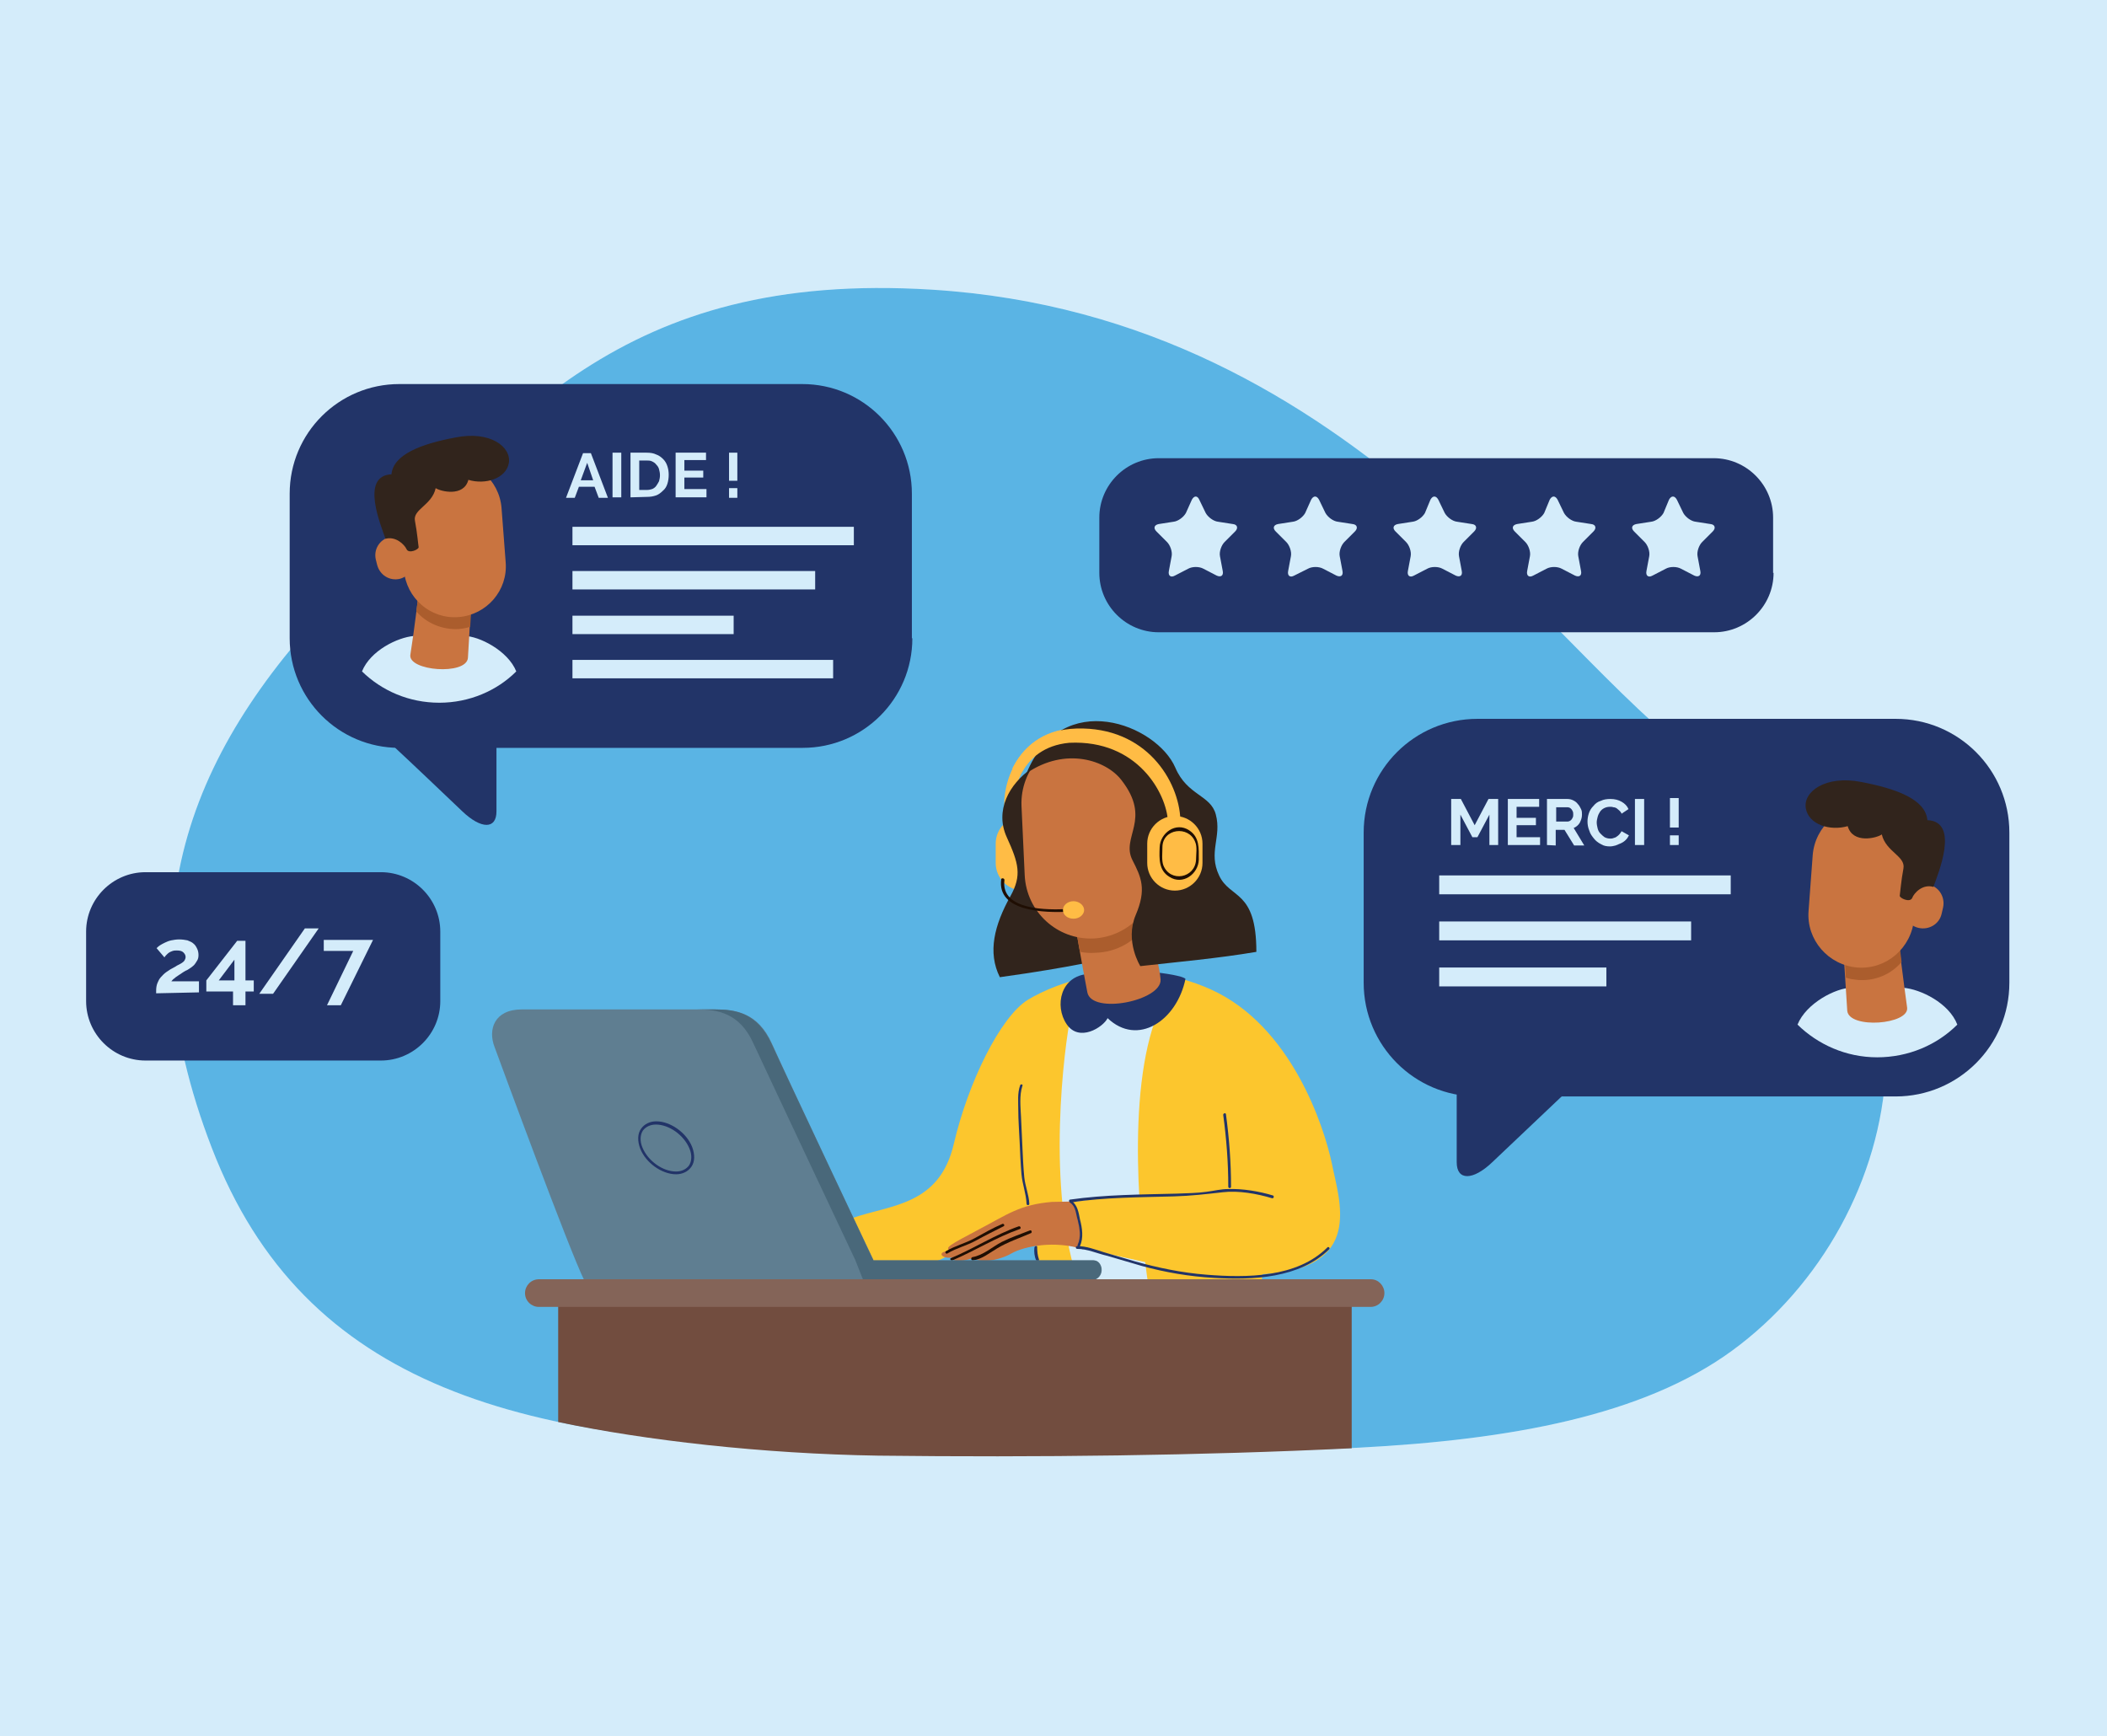 <?xml version="1.0" encoding="utf-8"?>
<!-- Generator: Adobe Illustrator 26.3.1, SVG Export Plug-In . SVG Version: 6.00 Build 0)  -->
<svg version="1.1" id="Calque_1" xmlns="http://www.w3.org/2000/svg" xmlns:xlink="http://www.w3.org/1999/xlink" x="0px" y="0px"
	 viewBox="0 0 457.5 377" style="enable-background:new 0 0 457.5 377;" xml:space="preserve">
<style type="text/css">
	.st0{fill:#D4ECFA;}
	.st1{opacity:0.3;}
	.st2{fill:#FFFFFF;}
	.st3{fill:#5AB4E4;}
	.st4{fill:#FFBC45;}
	.st5{fill:#FCC62D;}
	.st6{fill:#223468;}
	.st7{fill:#31241C;}
	.st8{fill:#C97440;}
	.st9{fill:#AB5D2D;}
	.st10{fill:#1F0E03;}
	.st11{fill:#5F7E91;}
	.st12{fill:#49687A;}
	.st13{fill:#724D3F;}
	.st14{fill:#846458;}
</style>
<g>
	<rect class="st0" width="457.5" height="377"/>
	<g>
		<g>
			<g class="st1">
				<path class="st2" d="M202.3,62.9c-67.6-4.2-91.6,29.1-126,63.6C41.9,161,26,197.5,46,249.3c20,51.9,67.2,65,141.2,65
					s150.3,7.2,188.9-21c38.6-28.2,51.8-92.7-4.2-126.4C339,147.1,295.9,68.7,202.3,62.9z"/>
			</g>
			<g>
				<g>
					<path id="SVGID_00000102531826233671938490000002591777282949718181_" class="st3" d="M202.3,62.9
						c-67.6-4.2-91.6,29.1-126,63.6C41.9,161,26,197.5,46,249.3c20,51.9,67.2,65,141.2,65s150.3,7.2,188.9-21
						c38.6-28.2,51.8-92.7-4.2-126.4C339,147.1,295.9,68.7,202.3,62.9z"/>
				</g>
			</g>
		</g>
	</g>
	<path class="st4" d="M228.2,187.4c0,3.3-2.7,6-6,6l0,0c-3.3,0-6-2.7-6-6v-4.2c0-3.3,2.7-6,6-6l0,0c3.3,0,6,2.7,6,6V187.4z"/>
	<path class="st5" d="M289.2,252.7c-1.7-8.1-8.8-29.9-26.2-37.8c-17.4-7.9-33.7-1.5-39.8,2.2c-6,3.7-13,18-16.1,31.3
		c-3.1,13.4-13.7,13.2-22,16.1l3.8,13.9l85,0.5c0,0,0,0,0.2-2.2C296.3,275.6,290.8,260.8,289.2,252.7z M202.2,274.1
		c3.4,0,18.5-11.4,21.6-11c1.6,8.3,1.7,12.7,1.9,13.3C226,276.9,203.2,280.9,202.2,274.1z"/>
	<path class="st0" d="M232.4,221c-1.1,5.3-5.6,37.4,2.1,58.5c6,0.5,14.9,0,14.9,0c-1.7-11.1-5.1-41.9,2-59.5
		C244.3,220.2,232.4,221,232.4,221z"/>
	<path class="st6" d="M236.3,211.5c-6,0.4-7.4,6.9-4.7,10.9c2.7,4,7.9,0.7,8.9-1.3c6.5,6.2,15,0.6,16.9-8.5
		C257.4,211.9,247,209.8,236.3,211.5z"/>
	<path class="st4" d="M253.6,178.4c-0.3-6.1-6.5-17.7-21.4-17.1c-10.6,0.8-11.8,10.8-11.8,10.8c-0.4,1.1-2.3,3.5-2.3,3.5
		c-0.5-4.7,2.4-17.1,15.8-17.5c15-0.4,22.2,11.4,22.5,19.8C255.1,180,253.6,178.4,253.6,178.4z"/>
	<path class="st7" d="M224.1,166.8c-5.1,3.5-8.1,9.3-5.5,15s3.3,8.3,0.8,12.8c-3.5,6.3-5,12.2-2.3,17.6c15.9-2.2,22.9-4,22.9-4
		S233.8,166.2,224.1,166.8z"/>
	<path class="st8" d="M247.7,195.8c0,0,3.9,11.9,4.3,16.9c0.3,4.6-14.9,7.7-15.9,2.8c-1.1-5.7-2.8-15.5-2.8-15.5"/>
	<path class="st9" d="M249,200.8l-1.3-5l-14.4,4.2c0,0,0.5,3,1.2,6.7c1.1,0.2,2.2,0.3,3.3,0.2C242.5,206.8,246.5,204.4,249,200.8z"
		/>
	<path class="st8" d="M222.5,190.1c0.4,7.9,7,14,14.9,13.7l0,0c7.9-0.4,14-7,13.7-14.9l-0.7-15.1c-0.4-7.9-7-14-14.9-13.7l0,0
		c-7.9,0.4-14,7-13.7,14.9L222.5,190.1z"/>
	<path class="st7" d="M264.7,190.1c-2.4-5.1,0.6-8.3-0.7-13.2c-1.1-4.3-6.2-4.1-8.8-10.2c-4-9.3-24.6-17.6-32.3,1.2
		c8.5-5.8,17.3-2.8,20.6,1.5c6.7,8.6-0.2,12.3,2.4,17.4c1.9,3.7,3.1,6.3,0.7,11.9c-2.4,5.7,1,11.1,1,11.1c8-0.9,17-1.7,25.2-3.1
		C272.8,193.1,267.1,195.3,264.7,190.1z"/>
	<path class="st8" d="M228.4,261c-7,0.6-9.6,2.7-15.9,6c-6.2,3.3-7.6,4-6.1,4.6c-3.7,0.2-1.5,2.2,1,1.3c-1.7,0.7,0.7,1.5,4.1,0.2
		c0.9,1.3,5.3,0.7,8.1-0.9c2.8-1.6,9.5-2.9,15.6-0.9c0.7-3.8-1.6-10.4-1.6-10.4L228.4,261z"/>
	<path class="st5" d="M232.8,261.1c3.8-0.8,14.3-1.7,20.5-1.3c0.4,4.9-2.3,14.8-2.3,14.8l-16.6-3.7
		C234.4,270.9,235.2,265.6,232.8,261.1z"/>
	<g>
		<path class="st6" d="M232.5,261.1c7.4-1.1,14.9-1.1,22.4-1.3c3.6-0.1,7.1-0.5,10.6-0.9c3.4-0.4,7.4,0.3,10.7,1.3
			c0.4,0.1,0.5-0.5,0.2-0.6c-3-0.9-6.5-1.5-9.7-1.4c-1.6,0-3.1,0.4-4.7,0.6c-2.1,0.3-4.3,0.3-6.5,0.4c-7.7,0.2-15.5,0.2-23.2,1.3
			C232,260.6,232.1,261.2,232.5,261.1L232.5,261.1z"/>
	</g>
	<g>
		<path class="st6" d="M265.6,242.1c0.7,5.2,1.1,10.3,1.1,15.6c0,0.4,0.6,0.4,0.6,0c0-5.3-0.4-10.5-1.1-15.7
			C266.2,241.6,265.6,241.7,265.6,242.1L265.6,242.1z"/>
	</g>
	<g>
		<path class="st6" d="M233.9,271.2c2.2,0,4.3,1,6.5,1.5c2.5,0.7,5,1.5,7.5,2.2c5.1,1.4,10.4,2.3,15.7,2.6c8.4,0.5,18.6,0.1,25-6.2
			c0.3-0.3-0.2-0.7-0.4-0.4c-6.6,6.6-17.6,6.6-26.3,5.9c-5.2-0.4-10.5-1.5-15.5-2.9c-2.3-0.7-4.5-1.3-6.8-2
			c-1.9-0.6-3.7-1.3-5.7-1.3C233.5,270.6,233.5,271.2,233.9,271.2L233.9,271.2z"/>
	</g>
	<g>
		<path class="st6" d="M221.5,235.7c-0.6,1.7-0.4,3.5-0.4,5.2c0,2.4,0.2,4.8,0.3,7.1c0.1,2.3,0.2,4.7,0.4,7c0.2,2.2,1,4.2,1.1,6.4
			c0,0.4,0.6,0.4,0.6,0c-0.1-2-0.9-3.8-1.1-5.8c-0.2-2.1-0.3-4.3-0.4-6.5c-0.1-2.2-0.2-4.3-0.3-6.5c-0.1-2.2-0.4-4.7,0.3-6.8
			C222.2,235.5,221.6,235.3,221.5,235.7L221.5,235.7z"/>
	</g>
	<g>
		<path class="st10" d="M211.3,273.7c2-0.3,3.5-1.6,5.2-2.6c2.3-1.4,4.8-2.2,7.3-3.3c0.4-0.1,0.2-0.8-0.2-0.6
			c-2,0.8-4.1,1.5-6.1,2.5c-2.1,1.1-4,2.9-6.4,3.3C210.7,273.2,210.9,273.8,211.3,273.7L211.3,273.7z"/>
	</g>
	<g>
		<path class="st10" d="M206.8,273.7c4.9-2.1,9.5-5,14.6-6.8c0.4-0.1,0.2-0.7-0.2-0.6c-5.1,1.8-9.7,4.8-14.7,6.9
			C206.1,273.3,206.5,273.9,206.8,273.7L206.8,273.7z"/>
	</g>
	<g>
		<path class="st10" d="M205.7,272.2c2-1.2,4.2-1.7,6.2-2.8c2-1.1,4-2.1,6-3.1c0.4-0.2,0-0.7-0.3-0.5c-2.1,0.9-4,2-6,3.1
			c-2,1.1-4.2,1.6-6.2,2.8C205.1,271.9,205.4,272.4,205.7,272.2L205.7,272.2z"/>
	</g>
	<g>
		<path class="st6" d="M224.6,270.9c-0.1,0.9,0,2,0.4,2.8c0.1,0.4,0.7,0.2,0.6-0.2c-0.3-0.8-0.4-1.8-0.4-2.7
			C225.3,270.5,224.7,270.5,224.6,270.9L224.6,270.9z"/>
	</g>
	<g>
		<path class="st6" d="M232.4,261.2c1.2,0.8,1.2,2.4,1.6,3.7c0.4,1.7,0.8,3.7,0,5.4c-0.2,0.4,0.4,0.7,0.5,0.3c0.8-1.8,0.5-3.9,0-5.8
			c-0.3-1.5-0.5-3.1-1.9-4.1C232.4,260.5,232.1,261,232.4,261.2L232.4,261.2z"/>
	</g>
	<g>
		<path class="st10" d="M217.4,190.9c-1,7.2,9.7,7.3,14.4,7.1c0.4,0,0.4-0.6,0-0.6c-4.1,0.2-14.6,0.4-13.7-6.3
			C218.1,190.7,217.5,190.6,217.4,190.9L217.4,190.9z"/>
	</g>
	<path class="st4" d="M235.4,197.6c0,1-1,1.9-2.3,1.9c-1.3,0-2.3-0.8-2.3-1.9c0-1,1-1.9,2.3-1.9
		C234.3,195.7,235.4,196.6,235.4,197.6z"/>
	<path class="st4" d="M233.8,158.2c-7.6,0.2-11.8,4.3-14,8.7c0.7,0.1,1.5,0.3,2.2,0.6c1.6-2.7,4.6-5.7,10.2-6.2
		c14.8-0.7,21.1,11,21.4,17.1c0,0,1.6,1.6,2.7-0.4C256,169.6,248.9,157.8,233.8,158.2z"/>
	<path class="st4" d="M261.1,187.4c0,3.3-2.7,6-6,6l0,0c-3.3,0-6-2.7-6-6v-4.2c0-3.3,2.7-6,6-6l0,0c3.3,0,6,2.7,6,6V187.4z"/>
	<g>
		<path class="st10" d="M259.7,186.7c-0.2,4-5.6,5-7.1,1.2c-0.4-1.1-0.2-2.7-0.2-3.9c0-4.1,5.7-4.8,7.1-1.2
			C260,183.9,259.7,185.5,259.7,186.7c0,0.4,0.6,0.4,0.6,0c0-2.5,0.2-4.9-2.1-6.4c-2.9-1.9-6.3,0.6-6.4,3.7c-0.1,2.5-0.2,5,2.1,6.4
			c2.9,1.9,6.3-0.6,6.4-3.7C260.4,186.3,259.8,186.3,259.7,186.7z"/>
	</g>
	<g>
		<path class="st11" d="M189.7,273.7c3.4,0,45.6,0,47.8,0c2.2,0,2.7,4.4-1,4.4c-3.7,0-109.6,0-109.6,0c-3.3-6.6-18.1-46.9-19.5-50.7
			c-1.5-3.8-0.1-8.2,5.9-8.2c6,0,37.6,0,42,0s9.3,0.7,12.3,7.4C170.6,233.4,189.7,273.7,189.7,273.7z"/>
		<path class="st12" d="M237.6,277.9c0.1,0,0.3-0.1,0.4-0.2c0,0,0,0,0,0c1.9-1.1,1.2-4-0.6-4c-0.4,0-1.8,0-3.9,0c-11,0-41,0-43.9,0
			c0,0,0,0,0-0.1c0,0,0-0.1-0.1-0.2c-0.2-0.4-0.5-1.1-1-2.1c-4.1-8.7-18.4-39-21-44.7c-3.1-6.7-7.9-7.4-12.3-7.4c-0.7,0-2.1,0-3.9,0
			c4.4,0,9.3,0.7,12.3,7.4c3.1,6.7,22.1,47,22.1,47l1.7,4.3c0,0,2.1,0,5.3,0.1c17.1,0,32.7,0,39.8,0c2.2,0,3.5,0,3.9,0
			c0.2,0,0.4,0,0.6,0c0.1,0,0.2,0,0.3-0.1C237.5,277.9,237.5,277.9,237.6,277.9z"/>
		<path class="st6" d="M146.8,255c-3.1,0-6.6-2.5-7.8-5.6c-0.6-1.6-0.6-3.2,0.2-4.3c0.7-1,1.9-1.6,3.3-1.6c3.1,0,6.6,2.5,7.8,5.6
			l0,0c0.6,1.6,0.6,3.2-0.2,4.3C149.4,254.4,148.2,255,146.8,255z M142.4,244.2c-1.2,0-2.2,0.5-2.8,1.3c-0.6,0.9-0.7,2.3-0.1,3.7
			c1.2,2.9,4.4,5.2,7.3,5.2c1.2,0,2.2-0.5,2.8-1.3c0.6-0.9,0.7-2.3,0.1-3.7l0,0C148.5,246.5,145.3,244.2,142.4,244.2z"/>
	</g>
	<g>
		<path class="st13" d="M293.5,281.5H121.2v27.3c18.9,4,44.4,6.9,69.5,7.3c34.4,0.4,70,0,102.8-1.6L293.5,281.5L293.5,281.5z"/>
		<path class="st14" d="M300.6,280.8c0,1.6-1.3,3-3,3H117c-1.6,0-3-1.3-3-3l0,0c0-1.6,1.3-3,3-3h180.7
			C299.3,277.8,300.6,279.2,300.6,280.8L300.6,280.8z"/>
	</g>
	<path class="st6" d="M100.4,176.2c4.1,3.9,7.4,3.9,7.4,0c0-3.9,0-10.2,0-14.1c0-3.9-3.4-7.1-7.4-7.1s-10.8,0-14.9,0s-4.1,3.2,0,7.1
		C89.6,165.9,96.3,172.3,100.4,176.2z"/>
	<path class="st6" d="M198.1,138.6c0,13.2-10.7,23.8-23.8,23.8H86.7c-13.2,0-23.8-10.7-23.8-23.8v-31.4c0-13.2,10.7-23.8,23.8-23.8
		h87.5c13.2,0,23.8,10.7,23.8,23.8V138.6z"/>
	<g>
		<path class="st0" d="M126.6,98.4h1.7l3.7,9.7H130l-0.9-2.4h-3.4l-0.9,2.4h-1.9L126.6,98.4z M128.8,104.3l-1.3-3.8l-1.4,3.8H128.8z
			"/>
		<path class="st0" d="M133,108v-9.7h1.9v9.7H133z"/>
		<path class="st0" d="M136.9,108v-9.7h3.5c0.8,0,1.5,0.1,2.1,0.4c0.6,0.2,1.1,0.6,1.5,1c0.4,0.4,0.7,0.9,0.9,1.5
			c0.2,0.6,0.3,1.2,0.3,1.9c0,0.7-0.1,1.4-0.3,2c-0.2,0.6-0.5,1.1-1,1.5c-0.4,0.4-0.9,0.8-1.5,1c-0.6,0.2-1.2,0.3-2,0.3L136.9,108
			L136.9,108z M143.3,103.2c0-0.5-0.1-0.9-0.2-1.3c-0.1-0.4-0.3-0.7-0.6-1c-0.2-0.3-0.5-0.5-0.9-0.7c-0.4-0.2-0.8-0.2-1.2-0.2h-1.6
			v6.4h1.6c0.5,0,0.9-0.1,1.2-0.2s0.7-0.4,0.9-0.7c0.2-0.3,0.4-0.6,0.6-1C143.2,104.1,143.3,103.7,143.3,103.2z"/>
		<path class="st0" d="M153.4,106.4v1.6h-6.7v-9.7h6.6v1.6h-4.7v2.3h4.1v1.5h-4.1v2.5H153.4z"/>
		<path class="st0" d="M158.3,104.4v-6.1h1.8v6.1H158.3z M158.3,108V106h1.8v2.1H158.3z"/>
	</g>
	<rect x="124.3" y="114.4" class="st0" width="61.1" height="4"/>
	<rect x="124.3" y="124" class="st0" width="52.7" height="4"/>
	<rect x="124.3" y="133.7" class="st0" width="35" height="4"/>
	<rect x="124.3" y="143.3" class="st0" width="56.6" height="4"/>
	<path class="st0" d="M112.1,145.8c-1.8-4.5-8.1-7.7-11.3-7.7H89.9c-3.6,0.3-9.5,3.2-11.3,7.7c4.3,4.2,10.2,6.8,16.8,6.8
		C101.9,152.6,107.9,150,112.1,145.8z"/>
	<path class="st8" d="M90.9,128.8c0,0-1,8.5-1.8,13.4c-0.5,3.5,12.1,4.5,12.5,0.7c0.3-4.5,0.7-12.2,0.7-12.2"/>
	<path class="st9" d="M90.4,132.8l0.5-3.9l11.5,1.9c0,0-0.1,2.3-0.3,5.3c-0.8,0.3-1.6,0.4-2.5,0.5C96,136.8,92.6,135.3,90.4,132.8z"
		/>
	<path class="st8" d="M109.8,122.1c0.5,6.1-4.1,11.4-10.2,11.9l0,0c-6.1,0.5-11.4-4.1-11.9-10.2L86.8,112
		c-0.5-6.1,4.1-11.4,10.2-11.9l0,0c6.1-0.5,11.4,4.1,11.9,10.2L109.8,122.1z"/>
	<path class="st8" d="M89.8,120.8c0.5,2.2-0.8,4.3-3,4.9l0,0c-2.2,0.5-4.3-0.8-4.9-3l-0.3-1.2c-0.5-2.2,0.8-4.3,3-4.9l0,0
		c2.2-0.5,4.3,0.8,4.9,3L89.8,120.8z"/>
	<path class="st7" d="M83.7,117c-0.9-2.7-5.6-13.7,1.3-14c0.4-4.3,6.4-6.6,13.9-8c7.5-1.5,12.1,2,11.6,5.5c-0.6,3.5-5.2,4.8-8.8,3.7
		c-1,3.8-6.1,2.5-7.1,1.8c-0.8,3.7-5,4.6-4.5,7.1c0.5,2.6,0.7,5.2,0.8,5.7c0.1,0.5-2.1,1.5-2.6,0.5C87.8,118.2,85.9,116.4,83.7,117z
		"/>
	<path class="st6" d="M436.3,213.4c0,13.7-11.1,24.7-24.7,24.7h-90.8c-13.7,0-24.7-11.1-24.7-24.7v-32.6c0-13.7,11.1-24.7,24.7-24.7
		h90.8c13.7,0,24.7,11.1,24.7,24.7V213.4z"/>
	<path class="st6" d="M324,252.4c-4.2,4-7.7,4-7.7,0c0-4,0-10.6,0-14.6c0-4,3.5-7.3,7.7-7.3c4.2,0,11.2,0,15.4,0
		c4.2,0,4.2,3.3,0,7.3C335.2,241.8,328.3,248.3,324,252.4z"/>
	<g>
		<path class="st0" d="M323.4,183.5v-6.6l-2.6,4.9h-1.1l-2.6-4.9v6.6h-2v-10h2.1l3,5.7l3-5.7h2.1v10H323.4z"/>
		<path class="st0" d="M334.4,181.8v1.7h-7v-10h6.8v1.7h-4.9v2.4h4.2v1.6h-4.2v2.6L334.4,181.8L334.4,181.8z"/>
		<path class="st0" d="M335.9,183.5v-10h4.4c0.5,0,0.9,0.1,1.3,0.3c0.4,0.2,0.7,0.4,1,0.8c0.3,0.3,0.5,0.7,0.7,1.1
			c0.2,0.4,0.2,0.8,0.2,1.2c0,0.7-0.2,1.2-0.5,1.8c-0.3,0.5-0.8,0.9-1.3,1.1l2.3,3.8h-2.2l-2.1-3.4h-1.9v3.4L335.9,183.5
			L335.9,183.5z M337.9,178.4h2.4c0.2,0,0.3,0,0.5-0.1c0.2-0.1,0.3-0.2,0.4-0.3c0.1-0.1,0.2-0.3,0.3-0.5c0.1-0.2,0.1-0.4,0.1-0.6
			c0-0.2,0-0.5-0.1-0.7s-0.2-0.4-0.3-0.5c-0.1-0.1-0.3-0.3-0.4-0.3c-0.2-0.1-0.3-0.1-0.5-0.1h-2.4L337.9,178.4L337.9,178.4z"/>
		<path class="st0" d="M344.7,178.4c0-0.6,0.1-1.2,0.3-1.8c0.2-0.6,0.5-1.1,1-1.6c0.4-0.5,0.9-0.9,1.6-1.1c0.6-0.3,1.3-0.4,2.1-0.4
			c0.9,0,1.7,0.2,2.4,0.6c0.7,0.4,1.2,0.9,1.5,1.6l-1.5,1c-0.1-0.3-0.3-0.5-0.5-0.7c-0.2-0.2-0.4-0.3-0.6-0.5
			c-0.2-0.1-0.4-0.2-0.7-0.2c-0.2-0.1-0.5-0.1-0.7-0.1c-0.5,0-0.9,0.1-1.3,0.3c-0.4,0.2-0.7,0.5-0.9,0.8c-0.2,0.3-0.4,0.7-0.5,1.1
			c-0.1,0.4-0.2,0.8-0.2,1.2c0,0.4,0.1,0.9,0.2,1.3c0.1,0.4,0.3,0.8,0.6,1.1c0.3,0.3,0.6,0.6,0.9,0.8c0.4,0.2,0.8,0.3,1.2,0.3
			c0.2,0,0.5,0,0.7-0.1c0.2-0.1,0.5-0.1,0.7-0.3c0.2-0.1,0.4-0.3,0.6-0.5c0.2-0.2,0.3-0.4,0.5-0.7l1.6,0.9c-0.2,0.4-0.4,0.7-0.7,1
			c-0.3,0.3-0.6,0.5-1,0.7c-0.4,0.2-0.8,0.3-1.2,0.5c-0.4,0.1-0.8,0.2-1.2,0.2c-0.7,0-1.4-0.1-2-0.5c-0.6-0.3-1.1-0.7-1.5-1.2
			c-0.4-0.5-0.8-1-1-1.7C344.8,179.7,344.7,179,344.7,178.4z"/>
		<path class="st0" d="M355,183.5v-10h2v10H355z"/>
		<path class="st0" d="M362.6,179.7v-6.4h1.9v6.4H362.6z M362.6,183.5v-2.1h1.9v2.1H362.6z"/>
	</g>
	<rect x="312.5" y="190.1" class="st0" width="63.3" height="4.1"/>
	<rect x="312.5" y="200.1" class="st0" width="54.7" height="4.1"/>
	<rect x="312.5" y="210.1" class="st0" width="36.3" height="4.1"/>
	<path class="st0" d="M390.3,222.5c1.9-4.7,8.4-8,11.7-8h11.3c3.7,0.3,9.9,3.3,11.7,8c-4.4,4.4-10.6,7.1-17.4,7.1
		S394.7,226.8,390.3,222.5z"/>
	<path class="st8" d="M412.3,204.9c0,0,1.1,8.9,1.8,13.9c0.5,3.7-12.6,4.7-13,0.7c-0.3-4.7-0.8-12.6-0.8-12.6"/>
	<path class="st9" d="M412.9,208.9l-0.5-4.1l-11.9,2c0,0,0.1,2.4,0.3,5.5c0.8,0.3,1.7,0.4,2.6,0.5
		C407.1,213.1,410.6,211.6,412.9,208.9z"/>
	<path class="st8" d="M392.7,197.8c-0.5,6.3,4.3,11.8,10.6,12.3l0,0c6.3,0.5,11.8-4.3,12.3-10.6l0.9-12.1
		c0.5-6.3-4.3-11.8-10.6-12.3l0,0c-6.3-0.5-11.8,4.3-12.3,10.6L392.7,197.8z"/>
	<path class="st8" d="M413.5,196.5c-0.5,2.2,0.8,4.5,3.1,5l0,0c2.2,0.5,4.5-0.8,5-3.1l0.3-1.3c0.5-2.2-0.8-4.5-3.1-5l0,0
		c-2.2-0.5-4.5,0.8-5,3.1L413.5,196.5z"/>
	<path class="st7" d="M419.8,192.6c1-2.8,5.8-14.2-1.3-14.5c-0.4-4.5-6.6-6.8-14.4-8.3c-7.7-1.5-12.6,2.1-12,5.7
		c0.6,3.6,5.3,5,9.1,3.9c1.1,3.9,6.3,2.6,7.4,1.8c0.9,3.8,5.2,4.7,4.7,7.4c-0.5,2.6-0.7,5.3-0.8,5.9c-0.1,0.5,2.2,1.6,2.7,0.5
		C415.6,193.9,417.5,191.9,419.8,192.6z"/>
	<path class="st6" d="M385.1,124.4c0,7.1-5.8,12.9-12.9,12.9H251.6c-7.1,0-12.9-5.8-12.9-12.9v-12c0-7.1,5.8-12.9,12.9-12.9h120.5
		c7.1,0,12.9,5.8,12.9,12.9V124.4z"/>
	<g>
		<g>
			<path class="st0" d="M258.8,108.5c0.5-0.9,1.2-0.9,1.6,0l1.4,2.9c0.5,0.9,1.7,1.8,2.7,1.9l3.2,0.5c1,0.1,1.2,0.9,0.5,1.6
				l-2.3,2.3c-0.7,0.7-1.2,2.1-1,3.1l0.6,3.2c0.2,1-0.4,1.4-1.3,1l-2.9-1.5c-0.9-0.5-2.4-0.5-3.3,0l-2.9,1.5c-0.9,0.5-1.5,0-1.3-1
				l0.6-3.2c0.2-1-0.3-2.4-1-3.1l-2.3-2.3c-0.7-0.7-0.5-1.4,0.5-1.6l3.2-0.5c1-0.1,2.2-1,2.7-1.9L258.8,108.5z"/>
		</g>
		<g>
			<path class="st0" d="M284.7,108.5c0.5-0.9,1.2-0.9,1.7,0l1.4,2.9c0.5,0.9,1.7,1.8,2.7,1.9l3.2,0.5c1,0.1,1.2,0.9,0.5,1.6
				l-2.3,2.3c-0.7,0.7-1.2,2.1-1,3.1l0.6,3.2c0.2,1-0.4,1.4-1.3,1l-2.9-1.5c-0.9-0.5-2.4-0.5-3.3,0L281,125c-0.9,0.5-1.5,0-1.3-1
				l0.6-3.2c0.2-1-0.3-2.4-1-3.1l-2.3-2.3c-0.7-0.7-0.5-1.4,0.5-1.6l3.2-0.5c1-0.1,2.2-1,2.7-1.9L284.7,108.5z"/>
		</g>
		<g>
			<path class="st0" d="M310.6,108.5c0.5-0.9,1.2-0.9,1.7,0l1.4,2.9c0.5,0.9,1.7,1.8,2.7,1.9l3.2,0.5c1,0.1,1.2,0.9,0.5,1.6
				l-2.3,2.3c-0.7,0.7-1.2,2.1-1,3.1l0.6,3.2c0.2,1-0.4,1.4-1.3,1l-2.9-1.5c-0.9-0.5-2.4-0.5-3.3,0l-2.9,1.5c-0.9,0.5-1.5,0-1.3-1
				l0.6-3.2c0.2-1-0.3-2.4-1-3.1l-2.3-2.3c-0.7-0.7-0.5-1.4,0.5-1.6l3.2-0.5c1-0.1,2.2-1,2.7-1.9L310.6,108.5z"/>
		</g>
		<g>
			<path class="st0" d="M336.5,108.5c0.5-0.9,1.2-0.9,1.7,0l1.4,2.9c0.5,0.9,1.7,1.8,2.7,1.9l3.2,0.5c1,0.1,1.2,0.9,0.5,1.6
				l-2.3,2.3c-0.7,0.7-1.2,2.1-1,3.1l0.6,3.2c0.2,1-0.4,1.4-1.3,1l-2.9-1.5c-0.9-0.5-2.4-0.5-3.3,0l-2.9,1.5c-0.9,0.5-1.5,0-1.3-1
				l0.6-3.2c0.2-1-0.3-2.4-1-3.1l-2.3-2.3c-0.7-0.7-0.5-1.4,0.5-1.6l3.2-0.5c1-0.1,2.2-1,2.7-1.9L336.5,108.5z"/>
		</g>
		<g>
			<path class="st0" d="M362.4,108.5c0.5-0.9,1.2-0.9,1.7,0l1.4,2.9c0.5,0.9,1.7,1.8,2.7,1.9l3.2,0.5c1,0.1,1.2,0.9,0.5,1.6
				l-2.3,2.3c-0.7,0.7-1.2,2.1-1,3.1l0.6,3.2c0.2,1-0.4,1.4-1.3,1l-2.9-1.5c-0.9-0.5-2.4-0.5-3.3,0l-2.9,1.5c-0.9,0.5-1.5,0-1.3-1
				l0.6-3.2c0.2-1-0.3-2.4-1-3.1l-2.3-2.3c-0.7-0.7-0.5-1.4,0.5-1.6l3.2-0.5c1-0.1,2.2-1,2.7-1.9L362.4,108.5z"/>
		</g>
	</g>
	<path class="st6" d="M95.6,217.4c0,7.1-5.8,12.9-12.9,12.9H31.6c-7.1,0-12.9-5.8-12.9-12.9v-15.1c0-7.1,5.8-12.9,12.9-12.9h51.1
		c7.1,0,12.9,5.8,12.9,12.9V217.4z"/>
	<g>
		<path class="st0" d="M33.9,215.7c0-0.6,0-1.1,0.1-1.6c0.1-0.5,0.3-0.9,0.5-1.3c0.2-0.4,0.6-0.8,1-1.2c0.4-0.4,0.9-0.7,1.5-1.1
			c0.5-0.3,1-0.5,1.4-0.8c0.4-0.2,0.8-0.4,1.1-0.6c0.3-0.2,0.5-0.4,0.6-0.6c0.1-0.2,0.2-0.4,0.2-0.7c0-0.4-0.2-0.7-0.5-1
			c-0.3-0.3-0.8-0.4-1.4-0.4c-0.3,0-0.6,0-0.9,0.1c-0.3,0.1-0.5,0.2-0.7,0.3c-0.2,0.1-0.4,0.3-0.6,0.5c-0.2,0.2-0.4,0.4-0.5,0.6
			l-1.7-2c0.2-0.2,0.4-0.4,0.7-0.6c0.3-0.2,0.7-0.4,1.1-0.6c0.4-0.2,0.9-0.4,1.4-0.5c0.5-0.1,1.1-0.2,1.7-0.2c0.7,0,1.3,0.1,1.8,0.2
			c0.5,0.2,1,0.4,1.3,0.7c0.4,0.3,0.6,0.7,0.8,1.1s0.3,0.9,0.3,1.4c0,0.5-0.1,0.9-0.3,1.2s-0.4,0.7-0.7,1s-0.6,0.5-0.9,0.7
			c-0.3,0.2-0.6,0.4-0.9,0.5c-0.2,0.1-0.5,0.3-0.8,0.5c-0.3,0.2-0.6,0.4-0.9,0.6c-0.3,0.2-0.6,0.4-0.8,0.6c-0.3,0.2-0.4,0.4-0.6,0.6
			h6v2.4L33.9,215.7L33.9,215.7z"/>
		<path class="st0" d="M50.6,218.3v-3h-5.8v-2.4l6.7-8.6h1.8v8.6h1.8v2.4h-1.8v3L50.6,218.3L50.6,218.3z M47.5,212.9h3.4v-4.5
			L47.5,212.9z"/>
		<path class="st0" d="M69.2,201.6l-9.9,14.2h-3l9.9-14.2H69.2z"/>
		<path class="st0" d="M76.7,206.5h-6.4v-2.4h10.7l-7,14.2h-3L76.7,206.5z"/>
	</g>
</g>
</svg>
